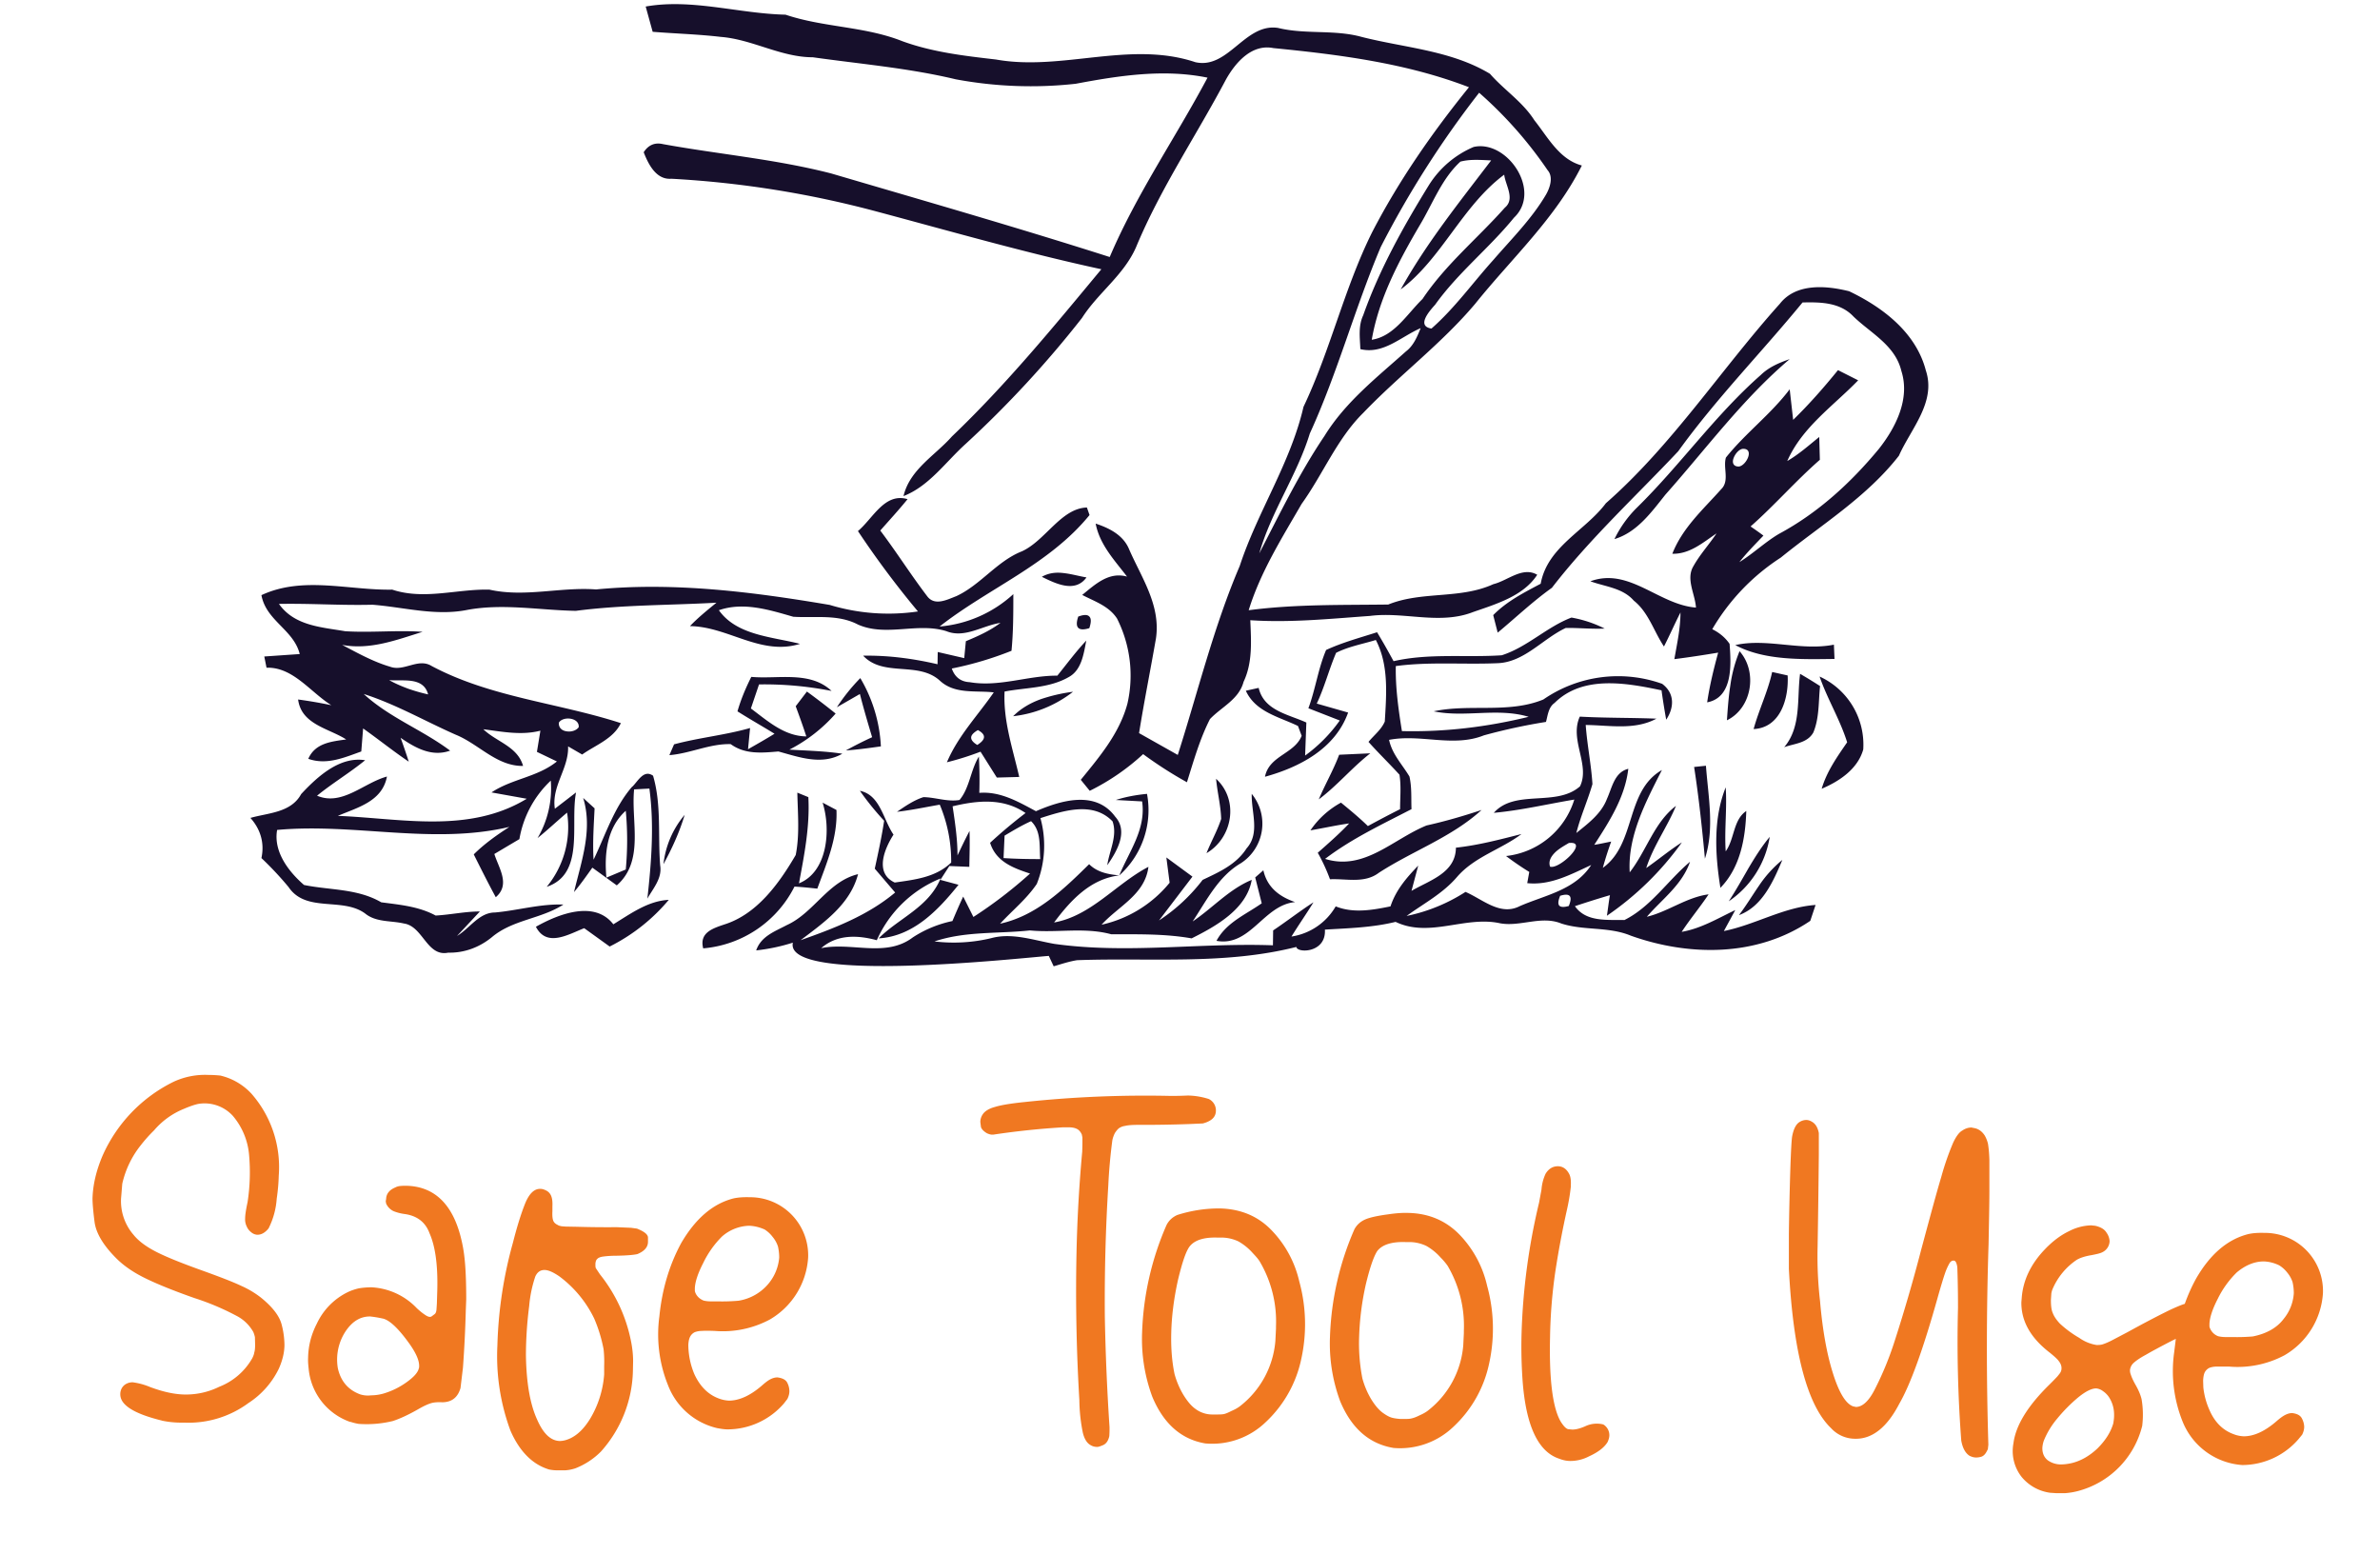 <?xml version="1.0" encoding="UTF-8"?> <svg xmlns="http://www.w3.org/2000/svg" xml:space="preserve" fill-rule="evenodd" stroke-linejoin="round" stroke-miterlimit="2" clip-rule="evenodd" viewBox="0 0 1168 763"> <path fill="#f07821" fill-rule="nonzero" d="m1067.8 656.9-1.7.8c-5.8 3-10.1 5.3-13 7-3 1.6-4.9 3-5.9 3.9a5.5 5.5 0 0 0-1.9 3.6c0 .8.1 1.5.4 2.2.3 1 1 2.7 2.3 5 1.5 2.6 2.5 5 3 7.1a45.2 45.2 0 0 1 .3 13.1 44 44 0 0 1-31.7 32 34 34 0 0 1-6.2 1h-4.3l-3-.2a21.9 21.9 0 0 1-14-7.8 20.5 20.5 0 0 1-4-16.4c1.1-8.8 7-18.4 17.6-28.8a142 142 0 0 0 4-4.1c.8-1 1.4-1.7 1.6-2.2a4 4 0 0 0 .4-1.9c0-1-.4-2.2-1.2-3.2-.7-1.1-2.3-2.5-4.5-4.3-9.5-7.3-14.1-15.5-14-24.8l.2-2.4c.7-8.5 4.5-16.4 11.3-23.5 3.8-4 7.8-7 12-9a25 25 0 0 1 10.7-2.8l2 .2c2.7.6 4.6 1.7 5.6 3.4a8 8 0 0 1 1.5 4.1 6.2 6.2 0 0 1-3.4 5.4c-1 .6-2.9 1-5.4 1.5-3.1.5-5.6 1.3-7.3 2.3a32.8 32.8 0 0 0-11.9 14.4 9 9 0 0 0-.6 2.2l-.2 3.1c0 2.7.2 4.8.9 6.4.6 1.6 1.8 3.4 3.5 5.2a52 52 0 0 0 9.5 7 20 20 0 0 0 8.5 3.5c.9 0 1.9 0 2.9-.3s2.5-.9 4.3-1.8l8-4.2c8.9-4.9 15.7-8.4 20.4-10.7 3.6-1.7 6.1-2.7 7.7-3.2 1.5-4.2 3.3-8.3 5.5-12.3 6.9-12 15.4-19.3 25.6-21.9 2.2-.5 4.8-.7 8-.6a28.5 28.5 0 0 1 28.7 29.6 38 38 0 0 1-18.8 30.4 49 49 0 0 1-27.2 5.6h-6.3a10 10 0 0 0-3.4.6 5 5 0 0 0-2 1.7c-.7 1-1 2.5-1.1 4.6l.1 3.3c.4 3.8 1.4 7.5 3 11.1 2.6 6 6.6 10 12 11.9 1.5.6 3.1.9 4.8 1 5 0 10.3-2.4 16-7.3 1.7-1.5 3.2-2.6 4.4-3.2 1.2-.6 2.3-.9 3.4-.9 2.5.3 4.1 1.2 4.8 2.7a9.2 9.2 0 0 1 1.1 4c0 1.2-.3 2.5-1 3.9l-1.8 2.2a36.6 36.6 0 0 1-27.6 12.7 34.1 34.1 0 0 1-29.3-21.4 66.5 66.5 0 0 1-4.1-34l.8-6.5Zm-798.6 64c-8-2.5-14.3-8.9-18.7-19a105.2 105.2 0 0 1-6.4-41.8 207.6 207.6 0 0 1 7.6-50.3c2-7.9 4-14.3 6-19.3 2-4.9 4.5-7.3 7.5-7.2.8 0 1.6.2 2.6.7a5 5 0 0 1 2.7 2.8c.5 1.2.7 2.9.6 5v2.4c-.1 2 0 3.4.3 4.4.3 1 1 1.8 2.3 2.4.3.2.7.4 1.3.5.5.2 1.4.2 2.6.3l5.4.1a527 527 0 0 0 19.7.2 4338.4 4338.4 0 0 1 7 .3l2.9.4c3.5 1.4 5.3 2.8 5.4 4.3v2.2c0 2.6-1.8 4.6-5.2 6-1.7.4-5 .7-10 .8-3 0-5.2.2-6.7.4s-2.5.6-3 1.2c-.6.5-.8 1.3-.9 2.3v.6c0 .6 0 1 .2 1.6l2 3a76 76 0 0 1 15.3 33c.7 3.5 1 6.8 1 9.6l-.1 5a61.3 61.3 0 0 1-15.7 39.4 36.3 36.3 0 0 1-12.5 8.2 20 20 0 0 1-5.2 1h-3.5c-1.7 0-3.3-.2-4.6-.5h.1Zm747.7-3.1c4.4-1.1 8.6-3.5 12.5-7.2 3.8-3.8 6.4-7.8 7.7-12.2.2-1.2.4-2.5.4-3.7.1-3.3-.7-6.4-2.5-9.2a11 11 0 0 0-3-3 6.5 6.5 0 0 0-3.3-1.3c-2.2 0-5.1 1.4-8.8 4.4a78 78 0 0 0-10.3 10.4 40 40 0 0 0-6.6 10.9 13 13 0 0 0-.7 3.6c0 2.6.9 4.6 2.7 6a11 11 0 0 0 6.3 2c1.6 0 3.5-.2 5.6-.7Zm-251.7-2.1c-10.4-3.4-16.4-16.3-18-38.6-.5-7.2-.7-14.6-.5-22.3a313.6 313.6 0 0 1 8.6-64.7l1.2-6.5a22 22 0 0 1 2-7.7c1.5-2.5 3.6-3.7 6-3.7 2.5 0 4.4 1.4 5.7 4 .6 1.3.8 3 .7 5.2v.8a100 100 0 0 1-1.9 11.3 451 451 0 0 0-5.7 30.3 249.2 249.2 0 0 0-2.6 32.1c-.5 21 1.3 35 5.3 41.7 1.4 2.2 2.6 3.4 3.6 3.6l2 .2c1.7 0 3.8-.5 6.3-1.6a13.3 13.3 0 0 1 8.6-1c.5.1 1 .5 1.6 1.1a6.1 6.1 0 0 1 1.7 4.3c0 1-.3 2-.8 3.2-1.5 2.6-4.5 5-9.1 7.1a19.8 19.8 0 0 1-9.3 2.3c-1.8 0-3.6-.4-5.4-1.1Zm201.6-1.3c-2.1-1.2-3.6-3.7-4.3-7.6a646 646 0 0 1-1.6-65.1 554.7 554.7 0 0 0-.3-19 8.4 8.4 0 0 0-.6-3.2c-.3-.6-.6-.9-1-1h-.4c-.6 0-1.1.3-1.7 1a28 28 0 0 0-2.4 5.3c-.9 2.6-2 6.3-3.4 11.2-7.2 25.8-13.6 43.4-19 52.7-6 11.6-13.3 17.4-21.7 17.2a16 16 0 0 1-11.8-5.2c-11.7-11.2-18.6-37.3-20.7-78.2v-17a1739.8 1739.8 0 0 1 .7-31.5c.3-9 .6-14.5.9-16.4.7-3.8 2-6.2 3.8-7.2 1-.6 2.1-.9 3.1-.9s1.9.3 2.7.8c1.9 1 3 3 3.5 5.6v10.4a6232 6232 0 0 1-.6 45.5 191.4 191.4 0 0 0 1.2 26.6c1.2 14 3.3 25.8 6.3 35.3 3 9.6 6.3 15 9.9 16.3l1.4.3c3.1 0 6.2-2.7 9.1-8.3a157 157 0 0 0 10-24.3 803 803 0 0 0 13-44.8c4.2-15.6 7.4-27.5 9.8-35.5a133 133 0 0 1 5.8-16.7c1.5-3.2 3-5.2 4.5-6 1.4-1 3-1.5 4.5-1.5l1.5.3c2 .4 3.7 1.6 5 3.6.6 1 1.2 2.4 1.6 4 .3 1.8.6 4.4.7 8v15.2c0 6.6-.2 15.3-.4 26.2a1565.7 1565.7 0 0 0-.1 98.3l-.2 1.8c0 .4-.2.8-.4 1.1-.8 1.7-1.7 2.6-2.8 3a9 9 0 0 1-2.5.4c-1 0-2-.2-3-.7Zm-283-4c-11.9-2-20.6-9.7-26.1-22.9a81.4 81.4 0 0 1-5-31.8 143.3 143.3 0 0 1 12-52.6c1.2-2.2 3-3.8 5.3-4.8s6-1.8 11.2-2.5c3.4-.5 6.7-.8 9.8-.7 10.5.2 19 4 25.7 11.1a53 53 0 0 1 13.1 24.6 79.3 79.3 0 0 1 1 38.2 59 59 0 0 1-17.5 31 37.8 37.8 0 0 1-29.6 10.4ZM535 708.9c-1.7-1-2.9-3.1-3.6-6a84 84 0 0 1-1.7-16 895.7 895.7 0 0 1-1.4-72 701.5 701.5 0 0 1 2.8-49.8 141.1 141.1 0 0 0 .1-7l-.3-1.5c-.7-1.5-1.6-2.4-2.6-2.8-1-.5-2.4-.7-4-.7h-2.6a383.8 383.8 0 0 0-34.3 3.6h-.8c-.8-.1-1.6-.4-2.3-.7-1.6-1-2.6-2-2.9-3.1l-.3-2.4c0-1.3.4-2.6 1.2-3.8 1-1.5 3-2.8 6-3.6 2.9-.9 7.7-1.7 14.5-2.4a558.8 558.8 0 0 1 72-3 178 178 0 0 0 8.2-.2 35.8 35.8 0 0 1 10.2 1.7 6.2 6.2 0 0 1 3.5 6c-.1 2.9-2.2 4.9-6.4 6l-6.7.3a638 638 0 0 1-25.4.4c-2.8 0-4.9.2-6 .5a7 7 0 0 0-3 1.1c-.7.5-1.3 1.3-2 2.3a14 14 0 0 0-1.3 3.6 262 262 0 0 0-2 22.3 926.1 926.1 0 0 0-1.7 64.2 1129.8 1129.8 0 0 0 2.3 54.2 49.3 49.3 0 0 1-.1 4.5c-.5 2.3-1.5 3.7-3 4.4-1.4.6-2.5 1-3.2.9a6 6 0 0 1-3.2-1Zm56.5-.7c-11.8-2-20.5-9.7-26-22.9a81.4 81.4 0 0 1-5-31.7 143.3 143.3 0 0 1 12-52.6c1.2-2.3 3-3.9 5.3-4.9a67.5 67.5 0 0 1 21-3.2c10.5.3 19 4 25.7 11.2a53 53 0 0 1 13.1 24.5 79.3 79.3 0 0 1 1 38.2 59 59 0 0 1-17.5 31 37.8 37.8 0 0 1-29.6 10.4Zm-311.4-2.6c3.4-1.7 6.4-4.6 9.2-9a49.2 49.2 0 0 0 7.2-22.3v-4c.1-3 0-5.8-.3-8.4a72.3 72.3 0 0 0-4.6-15 56.4 56.4 0 0 0-17-20.6c-2.9-2-5.4-3.2-7.4-3.2s-3.5 1-4.5 3.2a61.1 61.1 0 0 0-3 14.5 192.6 192.6 0 0 0-1.6 24c.2 13.5 2 24.1 5.5 31.7 3 6.9 6.7 10.4 11.1 10.5 1.7 0 3.5-.5 5.4-1.4Zm71.9-4.9a34.1 34.1 0 0 1-24.1-20.9 66.5 66.5 0 0 1-4.3-34c1.3-13 4.8-25 10.7-35.9 7-12 15.5-19.3 25.6-21.9 2.2-.5 4.9-.7 8-.6a28.5 28.5 0 0 1 28.7 29.6 38 38 0 0 1-18.8 30.4 49 49 0 0 1-27.1 5.6c-2.8-.1-4.9-.1-6.4 0a10 10 0 0 0-3.3.6 5 5 0 0 0-2 1.7c-.7 1-1.1 2.5-1.2 4.6a37.7 37.7 0 0 0 3 14.4c2.8 6 6.8 10 12.1 11.9 1.6.6 3.2.9 4.8 1 5 0 10.4-2.4 16.1-7.3 1.7-1.5 3.1-2.6 4.3-3.2 1.2-.6 2.3-.9 3.4-.9 2.5.3 4.2 1.2 4.9 2.7a9.2 9.2 0 0 1 1 4c0 1.2-.3 2.5-1 3.9l-1.7 2.2a36.6 36.6 0 0 1-27.6 12.7c-1.7 0-3.4-.3-5.1-.6Zm-180-3a30.6 30.6 0 0 1-20.5-25.9c-.2-1.9-.4-3.7-.3-5.6.1-5.8 1.5-11.4 4.3-16.8a32.5 32.5 0 0 1 14.9-15.3c2-1 4-1.6 5.7-2 1.8-.3 4-.5 6.3-.5a33 33 0 0 1 22.2 10.3c1.3 1.2 2.5 2.2 3.7 3 1.1.8 2 1.2 2.6 1.2.3 0 .6 0 1-.3l1.2-.9c.3-.2.6-.5.7-.8.2-.3.3-.8.4-1.5l.2-3.1.2-6.7c.3-12.2-1-21.4-3.8-27.7-2-5.5-6.2-8.7-12.5-9.5a22 22 0 0 1-5-1.3 7.3 7.3 0 0 1-3.8-3.8l-.2-1.1.2-1.2c.1-2.5 1.6-4.4 4.5-5.6.7-.4 1.5-.6 2.3-.7a30 30 0 0 1 3.8-.1c13.7.6 22.6 9.7 26.5 27.2.9 3.9 1.4 7.8 1.7 11.9.3 4 .5 9.6.5 16.6l-.2 5.2a608.7 608.7 0 0 1-1.4 28.3l-1.2 10c-1.3 4.6-4.3 7-9 7-2-.1-4 0-5.6.5-1.6.5-3.5 1.4-5.8 2.7-5 2.9-9.4 4.9-12.8 6a54 54 0 0 1-16.8 1.4c-1.2-.2-2.5-.5-4-1Zm-92.5-.7c-11-2.7-17.7-6-19.8-10.1a6.4 6.4 0 0 1-.4-4.7 5.4 5.4 0 0 1 3-3.4c.8-.4 1.8-.6 2.8-.6a33 33 0 0 1 8.5 2.3c6.4 2.4 12 3.6 17 3.7h.9a37 37 0 0 0 16.1-3.8 32 32 0 0 0 16.2-14c.5-1 .9-2 1-2.9.3-.9.4-2.1.4-3.8l-.1-3.7c-.2-.8-.4-1.6-.8-2.5a19.9 19.9 0 0 0-8.4-8 125 125 0 0 0-20.4-8.6c-11.4-4-19.8-7.5-25.3-10.3-5.5-2.8-10-6-13.5-9.6-6.2-6.3-9.6-12.1-10.3-17.5-.7-5.4-1-9.3-1-11.5.2-6.7 1.8-13.6 4.9-20.9a73.6 73.6 0 0 1 35-36.4 36.6 36.6 0 0 1 17-3.3c2.7 0 4.7.2 5.8.3a30.2 30.2 0 0 1 15.3 8.9 54.6 54.6 0 0 1 13.4 40.2c-.1 3.6-.4 7.3-1 11.3a38 38 0 0 1-4 14.6c-1.7 2.1-3.6 3.2-5.7 3.1a5 5 0 0 1-2.8-1.2 7 7 0 0 1-2.2-2.8 8 8 0 0 1-.8-4c0-1.6.4-4.3 1.2-8a96 96 0 0 0 .7-23.6 34 34 0 0 0-8-18.8 18.8 18.8 0 0 0-16.8-5.8c-2 .4-4.5 1.3-7.3 2.5a37.9 37.9 0 0 0-14.5 10.5A72.6 72.6 0 0 0 69 562a46.8 46.8 0 0 0-9 18.8l-.6 7.3a25.3 25.3 0 0 0 6.1 17.7c2.4 3 6 5.7 10.8 8.2 4.8 2.5 12.2 5.5 22.2 9.1 9.2 3.3 15.7 5.8 19.7 7.7a46 46 0 0 1 9.8 5.8c5.7 4.6 9.1 9 10.2 13.2a41 41 0 0 1 1.4 10c0 3.8-1 7.8-2.8 11.8a41.8 41.8 0 0 1-14.9 16.8 49.5 49.5 0 0 1-31.2 9.6h-1.5c-3.8 0-7-.4-9.8-1Zm617.2-2.6c1.4-.6 2.7-1.3 3.8-2.1a45.2 45.2 0 0 0 17.6-32.2l.3-6v-1.3a58 58 0 0 0-8-31.8 31 31 0 0 0-3.4-4 27.5 27.5 0 0 0-7-5.7 19.7 19.7 0 0 0-8-1.9h-2.4c-6.7-.2-11.3 1.3-13.7 4.4-1.7 2.6-3.6 8-5.6 16.3A136 136 0 0 0 667 656a89 89 0 0 0 1.6 20.3 41 41 0 0 0 4.2 10c2 3.3 4 5.6 6 7 1.7 1.2 3.2 2 4.4 2.3 1.2.3 2.6.5 4.2.6h1.2c1.8 0 3.2 0 4.2-.3 1-.2 2.3-.7 3.9-1.5Zm-92.2-2.2c1.4-.6 2.7-1.3 3.8-2.1a45.2 45.2 0 0 0 17.6-32.2l.3-6v-1.2a57.9 57.9 0 0 0-8-31.8c-.8-1.3-2-2.6-3.4-4.1a27.5 27.5 0 0 0-7-5.7 19.6 19.6 0 0 0-8-1.9h-2.4c-6.7-.2-11.3 1.3-13.7 4.5-1.8 2.5-3.6 8-5.6 16.3-2 9-3.1 17.7-3.3 25.8-.2 7.2.3 14 1.6 20.3a41 41 0 0 0 4.2 10c2 3.3 4 5.7 6 7.1a13.8 13.8 0 0 0 8.6 2.8h1.2c1.8 0 3.2 0 4.2-.2s2.3-.8 3.9-1.6Zm-416.2-8.5c4-1.2 7.7-3 11.2-5.5 3.5-2.5 5.5-4.7 6-6.7.2-.4.2-.9.2-1.4 0-2.8-1.7-6.6-5.2-11.4-5.3-7.3-9.6-11.2-12.8-11.8a52 52 0 0 0-6.1-1c-4.5 0-8.3 2.1-11.6 6.7a25.2 25.2 0 0 0-4.2 18.7c1.4 6.3 5 10.6 10.9 12.8a12.4 12.4 0 0 0 5.4.5 23 23 0 0 0 6.2-.9Zm917.3-28c7-1.4 12-4.4 15.2-8.7a22 22 0 0 0 4.9-12.5c0-1.8-.2-3.6-.6-5.4a14 14 0 0 0-2.6-4.7 14.8 14.8 0 0 0-4-3.6c-2.5-1.2-5-1.8-7.5-1.9-4.4 0-8.9 1.7-13.3 5.4a47 47 0 0 0-9.3 12.9c-2.7 5.2-4 9.4-4.1 12.4v1.3a7 7 0 0 0 4.3 4.7c.9.2 2 .4 3.5.4h3.4a90.7 90.7 0 0 0 10.1-.3Zm-743.3-17.5a24 24 0 0 0 15.1-8.7 23 23 0 0 0 5-12.5c0-1.8-.2-3.6-.6-5.4a14 14 0 0 0-2.6-4.7 14.8 14.8 0 0 0-4-3.7c-2.5-1.1-5-1.7-7.5-1.8a21 21 0 0 0-13.4 5.3 47 47 0 0 0-9.2 13c-2.7 5.2-4 9.4-4.1 12.4v1.3a6 6 0 0 0 1.5 2.8c.8.9 1.8 1.5 2.8 1.9.8.2 2 .4 3.5.4h3.4a90.7 90.7 0 0 0 10-.3Z"></path> <path fill="#160f2b" fill-rule="nonzero" d="M775.3 351.6c12.5.7 25 .5 37.6 1-10.8 5.8-23.1 3.2-34.7 3.1.7 9.8 2.7 19.3 3.3 29-2.3 8-5.8 15.7-7.9 24 5.8-4.7 12.2-9.4 15-16.7 2.6-5.7 3.7-13.1 10.5-14.8-1.6 14-9.4 26-16.7 37.3 2.1-.3 6.3-1.2 8.3-1.6-1.5 4.2-2.9 8.5-4.1 12.9 16.5-11.8 10.9-37.6 29-48-7.8 15.4-16.9 32.4-15.8 50.2 8.2-10.5 12-24.5 22.7-32.6-4.3 10.4-11.1 19.6-14.6 30.5 5.9-4.1 11.5-8.8 17.5-12.6a147.4 147.4 0 0 1-36.8 36c.4-2.5 1-7.6 1.5-10.1-5.8 1.7-11.5 3.5-17.2 5.4 5.5 7.9 16 6.6 24.3 6.8 13-6.5 21.2-19.3 32.2-28.6-3.9 11.4-13.8 18.4-21.2 27 10.4-2.5 19.5-9.6 30.3-11-4.2 6.3-9 12-13.2 18.4 9.4-1.6 17.7-6.6 26.3-10.7l-5.6 10.3c15.4-3.1 29.3-11.7 45-12.8l-2.6 7.8c-26.1 17.7-59.3 17.5-88 7.3-11-4.6-23.1-2.4-34.2-6-9.8-4-20 1.7-30-.1-17.2-3.8-34.6 7.3-51.3-.7-11.4 2.8-23 3.1-34.7 3.8.7 11.6-13.7 11.6-14 8.5-35.2 8.9-71.7 5.2-107.6 6.5-3.9.6-7.7 1.9-11.5 3l-2.4-5.1c-13.6 1-130 14-125.6-6.5a91.9 91.9 0 0 1-18 3.8c2.4-7 9.2-9.3 15-12.4 13.3-6 20.3-21.5 35-25-3.9 14.9-16.9 23.8-28.2 32.4 16.3-5.8 32.8-12 46.4-23.4l-10-11.7c1.7-7.8 3.4-15.6 4.6-23.5A139 139 0 0 1 422 388c10 2 11.4 14.1 16.5 21.5-4.5 7-9.4 18.9.6 23.5 9.8-1.4 20.1-2.5 27.7-9.8a71.6 71.6 0 0 0-5.6-28.4c-7 1.2-13.9 2.7-21 3.5 4.1-2.8 8.3-5.7 13-7.2 5.9.1 11.8 2.4 17.7 1.4 5-6 5.4-14.7 9.5-21.3.3 6 .4 11.8.2 17.8 10.3-.8 19 4.3 27.8 9 12.3-5.3 29.3-10.4 38.9 2.7 6.6 7.3.7 17.2-3.9 23.8 1-7.1 5.1-14.3 2.6-21.5-9.6-10-24.1-5.2-35.4-1.6a50.5 50.5 0 0 1-1.8 32.3c-5 7.4-12 13-18 19.5 17.8-3.9 31-16.7 43.7-29.2 4 4 9.4 5 14.8 5.5-14.1 1.7-23.8 12.1-32 23.1 18.3-3.3 30.4-19 46.3-27.3-1.7 13.7-14.8 19.3-23 28.4a59.8 59.8 0 0 0 33.4-20.6l-1.6-12.4 12.8 9.4-16.4 21.5a86.7 86.7 0 0 0 21.4-19.9c8-3.8 16.5-7.5 21.6-15.5 6.7-7.4 2.2-17.9 2.5-26.7a23.1 23.1 0 0 1-5.3 34c-11 6.4-16.8 18.2-23.7 28.6 9.8-6.6 18-15.9 29-20.4-2.5 14.4-17.7 22.8-29.5 28.7-13-2.3-26.3-2-39.4-2-13.2-3.6-26.6-.6-40-1.9-15.6 1.7-31.7.3-46.8 5.4 9.3 1.1 18.7.6 27.8-1.6 10.3-2.8 20.8 1 31 2.8 35.6 5 71.5-.6 107.3.7l.1-7.3c6.7-4.5 13-9.4 19.8-13.8-3.5 5.7-7.3 11.1-10.8 16.8a30.3 30.3 0 0 0 21.7-14.8c8.7 3.5 18 1.8 26.9 0 2.6-8 8-14.2 13.6-20l-3.3 12.4c8.6-5.1 21.7-8.7 21.8-21.2 11-1.2 21.6-4 32.2-6.7-10.1 7.6-23 11.1-31.6 21-7 8.2-16.3 13-24.8 19.2a85 85 0 0 0 28.9-11.8c8.4 3.6 17 11.9 26.6 7 12.3-5.4 27.1-7.8 35.1-20.2-10 4.6-20 10.1-31.4 8.9l1-5.5c-3.9-2.4-7.7-5-11.4-7.8a39.6 39.6 0 0 0 33.5-27.7c-13.2 2.2-26.2 5.3-39.5 6.5 10.5-11.8 30.6-2.7 42.3-13 5.1-10.6-5.3-22.8-.1-34.2Zm-354.3-91c7.5-6.3 13.1-19 24.4-15.7-4.3 5.3-8.9 10.3-13.4 15.4 8 10.6 15 21.7 23 32.2 3.7 5 9.8 1.7 14.3 0 11.9-5.5 20-17.2 32.2-22 11.6-5.3 19.2-21.1 31.9-21.5l1.3 3.7c-19.9 24.4-49.5 35.8-73.6 54.7a61.1 61.1 0 0 0 36.2-15.9c0 9.3 0 18.6-.9 27.8a167 167 0 0 1-29.3 8.7c1.5 4.3 4.5 6.5 8.8 6.7 14.5 2.5 28.6-3.3 43-3.2 4.7-5.8 9.1-11.8 14.2-17.2-1.3 6.6-2.3 14.6-8.8 18-9.5 5.4-20.9 5-31.3 7-.7 14.4 4 28 7.2 41.9l-11 .3-8-12.7a140 140 0 0 1-16.5 5.2c5.5-13 15.2-23 23-34.3-8.9-1-19 1-26.3-5.6-10.6-9.9-27.8-1.7-37.8-12.4 12.3-.2 24.5 1.4 36.5 4.2l.1-6 13 3 .8-8.3c6-2.5 11.8-5.1 17-9-8.8 1.3-17.5 7.7-26.5 4.1-14.2-4.5-29.6 2.9-43.5-3.3-10-5.2-21.1-3.1-31.7-3.8-11.8-3.4-24.5-7.4-36.5-3.2 8.8 12.4 26.2 13 39.8 16.5-19.2 6-35.3-8.5-54-8.7 4-4.2 8.5-7.8 13-11.5-23 1.3-46 1-69 4-17.7-.3-35.5-3.7-53.1-.5-15.7 3.2-31.2-1.3-46.7-2.5-15.3.4-30.6-.7-45.9-.4 7.6 10.8 20.9 11.4 32.5 13.4 12.6.8 25.4-.6 38 .3-12.9 4-25.8 9-39.5 6.4 7.6 4 15.3 8.3 23.5 10.7 6.9 2.6 13.8-4.5 20.5-.3 29 15.4 62 18 92.8 28-3.8 7.8-12.4 10.7-19 15.4l-6.9-4c.4 10.9-8.2 19.4-6.5 30.6l10.4-8c-3 15.4 4.5 40-14.4 46.3a46 46 0 0 0 10-36.4c-4.9 4.1-9.5 8.5-14.5 12.5a48 48 0 0 0 6.5-28.2 51.2 51.2 0 0 0-15.4 28.7 4099 4099 0 0 0-12.3 7.3c2.2 7 8 15 .7 21.2-3.8-7-7.3-14-10.8-21 5.2-5.2 11.3-9.5 17.5-13.5-37.6 8.9-76-2-114 1.5-1.9 10.7 5.7 20.5 13.2 27 12.7 2.6 26.2 1.7 37.9 8.5 9.1 1.2 18.4 2 26.7 6.5 7.3-.4 14.4-2 21.7-2l-11.2 12c6.2-3.7 10.8-11.5 18.6-11.5 11.2-1 22.2-4.3 33.6-3.9-11 7.1-24.9 7.4-35.1 16-6.1 5-13.6 7.8-21.4 7.6-10.5 2.2-12.4-13-21.8-14.3-6.4-1.5-13.6-.5-19-4.9-11.2-8.2-29-.2-37.6-13a163 163 0 0 0-13.3-14.2c1.6-7.5-.5-14.2-5.4-19.7 8.7-2.5 19.9-2.5 24.9-11.7 8.1-8.7 19-18.6 31.4-16.6-7.6 6.2-16 11.2-23.6 17.4 12.3 5.2 22.9-6.3 34.3-9.4-2.3 12.3-14.6 15.2-24.1 19.3 31 1.2 64.2 8.9 92.7-8.4l-17.3-3.1c10-6.7 22.6-7.5 32.1-15.2l-9.8-4.7 1.7-10.4c-9.3 2.4-18.7.5-28-.7 6.4 6.2 16.8 8.4 19.5 18-12.9.2-21.7-10.7-33-15.3-15-6.6-29.5-15-45.2-20 12.6 11.6 28.8 17.6 42.4 27.8-9 3.2-17-1.3-24.3-6.3a307 307 0 0 1 4 11.7c-7.7-5.2-14.9-11-22.4-16.3l-.9 11.3c-8.4 3-17 6.8-26 3.6 3.4-7.8 11.5-8.5 18.6-9.5-8.6-5.5-22-7.3-23.6-19.6a219 219 0 0 1 16.3 2.8c-10.4-6.5-18.8-18.8-31.8-18.4l-1.1-5.5 17.4-1.2c-3-12-16.5-16.3-18.8-28.9 20.4-9.5 42.8-2.3 64.2-2.7 15.8 5.2 31.8-.4 47.7 0 17.4 3.9 34.8-1.4 52.3-.1 38.4-3.7 76.9 1.2 114.7 7.6a99.3 99.3 0 0 0 43.3 3.2 451.2 451.2 0 0 1-29.5-39.5Zm-29.7 128.3 5.4 2.2c.8 14.3-2 28.4-4.6 42.3 14-5.6 15.8-26.2 11.6-39.6l6.8 3.6c.6 13.6-4.8 26.1-9.4 38.6-3.7-.4-7.5-.8-11.2-1a55.4 55.4 0 0 1-44.8 30.3c-2-7.7 4.7-9.8 10.3-11.7 16-5 26.8-19.9 35.1-34.1 2-10 1-20.4.8-30.6Zm76.2 6.7c1.2 8 2.4 16 2.4 24.1 1.9-4 3.8-8 5.9-12 .2 5.8 0 11.7-.1 17.6l-9.8-.4-4.4 6.8 8.9 2.4c-10.1 12.6-22.3 25.3-39.2 26.3 10-10 24.5-15.2 30.4-29.4a58.1 58.1 0 0 0-31.3 30.3c-9.3-2.5-19.4-3-27.3 3.9 15-3.1 31.7 4.8 45-5.3a56.7 56.7 0 0 1 19.4-8c1.7-4 3.4-8 5.3-12l5 10a218 218 0 0 0 27.8-21.3c-8.2-2.7-16.7-5.8-19.6-15.1a243 243 0 0 1 17.4-14.6c-11-7.5-23.6-6.2-35.8-3.3ZM301 453.5c8.5-5.2 17-11.5 27.2-12a90.4 90.4 0 0 1-29 22.9l-12.5-9c-7.7 3-18.4 9.6-23.7-.7 11-6.2 28.7-13.2 38-1.2Zm315-23 4-3.5c1.9 8.5 8 13 15.6 15.6-15.5 1.4-22 22.1-38.6 19 4.8-9 14.4-12.9 22.2-18.4l-3.2-12.7ZM853.4 449c3.5-4.6 6.5-9.6 9.8-14.4a58 58 0 0 1 11.5-12.7c-4.5 10.7-9.9 22.9-21.3 27.1Zm-87.7-9.6c-1 2.4-1.2 4-.5 4.9.7.8 2.3.9 4.7.2 2-4.8.6-6.5-4.2-5Zm82.7 2.8c3.4-5.2 6.5-10.7 9.6-16.1 3.2-5.4 6.5-10.7 10.5-15.5a47 47 0 0 1-20.1 31.6Zm-538-56.3c2.8-2.8 5.6-8.5 10.1-5.3 4.2 14.3 2.3 29.5 3.5 44.1 1 6.3-3.5 11.2-6.3 16.2 2-18 3.4-36 1-54l-7.5.4c-1.6 15.8 5.2 35.1-8.5 47.1l-12-8.7c-2.9 4.1-5.8 8.2-9 12 3.6-15.1 9.3-30.6 4.5-46.2l5.6 5.1c-.4 8.4-1 16.8-.5 25.2 5.9-12.2 10-25.6 19-35.9Zm533.9 49.7c-2.6-16.3-3.6-33.8 2.6-49.3.7 10.5-.7 21 0 31.4 4.4-6.1 3.6-15.4 10.1-19.8-.4 13.5-3 27.8-12.7 37.7ZM737 321.5c12.5-4 22.1-13.9 34.2-18.5a59 59 0 0 1 16.3 5.4c-6.4.3-12.8-.4-19.1-.3-11.5 5.4-20.5 17-33.8 17.3-16.6.7-33.2-.8-49.6 1.4-.2 10.7 1.3 21.3 3 31.9 21 .5 41.7-2 62.2-7-15.2-4.6-31.2.5-46.6-2.7 17.7-3.8 36.7 1.2 53.8-5.8a64.5 64.5 0 0 1 58.3-7.7c6.2 4.6 6 11.6 2 17.6a359 359 0 0 1-2.3-14.4c-17-3.6-38.6-7.6-52.5 6.2-3 2.1-3.3 6-4.2 9.3a282.4 282.4 0 0 0-30.5 6.6c-15 6-31-.8-46.5 2.2 1.5 7.1 6.5 12.1 10 18 1.2 5.3.8 10.7 1 16-14.5 7.5-29.4 14.5-42.4 24.4 19.2 6 33.3-9.7 49.8-16.4 9-2 18-4.6 27-7.6-14.7 13.4-33.9 20.1-50.4 30.8-7.1 5.4-16 2.8-24 3.2a88.8 88.8 0 0 0-6-13c5.3-4.7 10.6-9.3 15.4-14.4-6.3.9-12.6 2.3-19 3.4a43 43 0 0 1 15-13.6c4.5 3.7 9 7.4 13.2 11.5a550 550 0 0 1 15.8-8.3c0-5.6.6-11.3-.3-16.9-5-5.5-10.3-10.6-15.2-16.1 2.7-3.3 6.3-6 8-10 .8-13.5 2-27.7-4.4-40-6.5 2-13.4 3.2-19.5 6.3-3.5 8.2-5.7 16.9-9.5 24.9l15.4 4.4c-6.4 17.9-24.1 26.9-40.8 31.5 2-10.4 14.5-11.2 18-20.1a518 518 0 0 1-1.8-4.8c-9.2-4.5-20.8-6.8-25.6-17.3l6.3-1.4c2.6 11.2 14.7 13 23.4 17l-.6 16.2a73.9 73.9 0 0 0 17-17.2l-15.4-6c3.5-9.4 4.8-19.5 8.7-28.6 8-3.7 16.6-6 25-8.7 2.8 4.6 5.5 9.4 8.1 14.2 17.5-4 35.4-1.7 53.1-2.9ZM297.6 430.6l9.5-4a154 154 0 0 0 0-28.8c-9.2 8.2-10.6 21-9.5 32.8Zm250-38.1c5-1.6 10.1-2.5 15.3-3a43 43 0 0 1-13.6 40c4.8-11.8 13.2-22.6 11.2-36.3l-12.9-.7Zm222.5 21c-2 1.2-4.8 2.7-6.9 4.7-2 2-3.4 4.3-2.5 7 4.4 1.6 19.3-12.6 9.4-11.6ZM325.6 424a45 45 0 0 1 10.4-24.2c-2.5 8.4-6.2 16.5-10.4 24.2ZM493 410l-.5 11c6 .4 12 .5 18 .5-.5-6.5.6-13.7-4.5-18.6-4.5 2-8.8 4.6-13 7.1Zm338.4-33.7 5.8-.6c1.1 15 4.3 30.8-.5 45.6-1.4-15.1-3-30.1-5.3-45Zm-234.6 5.8c11.4 10.5 8.1 29-4.7 36.5 2.2-5.6 5.3-11 7.2-16.8-.2-6.6-1.9-13.1-2.5-19.7Zm60.5-11.8 15.2-.7c-9 7-16.2 15.8-25.3 22.6 3.1-7.4 7.2-14.4 10-21.9ZM316.9 3.2c22.7-4 45.7 3.5 68.6 4 18.7 6.3 38.9 5.7 57.3 13 14.8 5.4 30.4 7.2 46 9 32.4 5.8 65.7-9.4 97.8 1.3 16.2 3.7 24.3-19.3 40.6-16.8 13.5 3.3 27.6.7 41 4.4 21.2 5.4 43.9 6.6 63 18.1 7 8 16 13.7 21.8 22.8 6.7 8.4 12.2 19.2 23.3 22.2-13 26-34.4 45.5-52.3 67.8-16.6 19.7-37.2 35-55 53.6-12.8 12.6-19.7 30-30.2 44.6-9.7 16.8-20.2 33.4-26 52.2 22.7-3 45.7-2.5 68.5-2.8 16.6-6.7 35.2-2.5 51.6-10 7-1.7 14.3-8.8 21.5-4.6-6.8 10.5-20.3 14.4-31.5 18.3-16.4 6.4-33.8-.3-50.6 1.9-19.6 1.4-39.2 3.4-58.7 2.1.4 10.2 1.2 20.7-3.3 30.2-2.3 8.7-10.8 12.3-16.5 18.3-5 9.8-8 20.5-11.3 31A200 200 0 0 1 561 370a111 111 0 0 1-26.2 18l-4.4-5.4c9.2-11.3 19-22.8 22.9-37.4a62 62 0 0 0-5.1-41.7c-4-6.2-11-8.4-17.1-11.6 6.4-5.2 13-11.5 22-9-6.1-8-13.4-15.6-15.4-26 6.4 2.1 13.2 5.4 16.2 12.1 6.1 14.2 15.8 27.7 13.4 44.2-2.7 15.5-5.8 30.9-8.3 46.5l19 10.7c9.9-31 17.6-62.8 30.4-92.7 8.8-26.8 24.9-50.4 31.3-78.1 13.2-27.7 20-58.2 33.7-85.7 13.2-25.5 29.6-49 47.5-71.1-30.6-11.8-63.5-16-96-19.2-10.5-2.1-18.5 6.9-23.3 15.5-14.5 27.4-32 53.2-44 82-6 13.9-18.7 22.5-26.6 34.9a518.5 518.5 0 0 1-57 61.7c-10 9-18 20.8-30.6 25.7 3.1-13.1 15.5-19.9 23.8-29.3 26.5-25.3 49.9-53.8 73.3-82-37-8-73.5-18.5-110.2-28.3a491.5 491.5 0 0 0-100.8-16.1c-7.5.6-11.3-7.1-13.6-13 2.3-3.6 5.5-4.9 9.4-4 27.5 5 55.4 7.4 82.6 14.4 45.6 13.4 91.3 26.5 136.7 41 13.2-31 32.3-58.5 48-88-21.5-4.4-43.4-1-64.7 3a200.5 200.5 0 0 1-58.9-2.2c-23-5.5-46.7-7.5-70.1-10.8-15.7 0-29.7-8.8-45.2-10-11-1.3-22.3-1.6-33.4-2.5l-3.4-12.3Zm576 328.7a36.7 36.7 0 0 1 21.5 35.8c-2.7 9.7-11.9 15.7-20.4 19.3 2.5-8.5 7.6-15.7 12.5-22.8C903 353 896.8 343 893 332Zm-531 17.2c1.7-6 4.1-11.6 6.8-17 13 1.2 28.8-3.1 39.4 6.9a170 170 0 0 0-35.6-3.2l-4 11.8c8.2 6.1 16.4 13.6 27.2 13.7-1.6-5-3.4-9.9-5.2-14.8l5.5-7.2a375 375 0 0 1 14.1 10.8 77 77 0 0 1-22.7 17.7c8.7.5 17.4.7 26 2-10.2 5.8-21.1 1.7-31.4-1.1-8.2.7-16.4 1.5-23.4-3.6-10.2-.3-19.9 4.6-30.1 5.4l2.3-5.3c12.3-3.3 25-4.5 37.3-8l-1 10.4c4.4-2.5 8.8-5 13-7.6-6-3.7-12.2-7.2-18.2-11Zm48.8-2.1a94 94 0 0 1 11.5-14.3 72.8 72.8 0 0 1 10.1 33.5c-5.7.8-11.5 1.6-17.2 2 4.2-2.3 8.5-4.5 12.9-6.5-2.1-7-4.2-14.1-6-21.2l-11.3 6.5Zm464.9 19.6c8.5-10 6.2-23.8 7.8-36a258 258 0 0 1 9.8 6c-.8 7.6-.3 15.6-3.3 22.8-3 5.3-9.4 5.4-14.3 7.2Zm-395.7-8.4c-2.2 1.3-3.3 2.5-3.3 3.7 0 1.2 1 2.4 3 3.6 4.3-2.7 4.4-5.1.3-7.3Zm-205.6-3.7c-.3 2.5 1.5 4 3.7 4.3 2.2.4 4.8-.3 6-2 .5-4.7-7.6-5.6-9.7-2.3Zm595.4-24.8 7.6 1.7c.6 11.4-3.6 25.7-16.7 26.3 2.6-9.5 7-18.4 9.1-28Zm-22.2 23.7c.4-5.8.8-11.6 1.7-17.3a68 68 0 0 1 4.5-16.6c9 10.2 6 28-6.2 33.9Zm-350.3-2c4-4 8.7-6.6 13.7-8.4a82 82 0 0 1 15.7-3.6 58.3 58.3 0 0 1-29.4 12ZM873.5 149c8-10.2 22.8-8.9 34-6.1 16.1 7.7 32.7 20 37.6 38.8 5.2 15.6-7.3 28.6-13.2 41.9-16 20.5-38.3 34-58 50a105 105 0 0 0-33.6 35.1c3.4 1.7 6.3 4 8.5 7.2.8 10.2 1.7 26.3-11 28.7 1.2-8.2 3.2-16.3 5.4-24.4-7.2 1.2-14.4 2.3-21.5 3.2 1.3-7.5 3-15.1 3-22.9-2.8 5.5-5.3 11.2-8.1 16.7-5-7.5-7.6-16.8-14.8-22.5-5.5-6.3-14-6.8-21.3-9.5 19-7 33.5 11.5 51.8 12.9-.4-6.7-5.1-14-1.2-20.4 3.2-5.7 7.7-10.6 11.3-16-6.7 4.5-13.1 10.2-21.7 10 5-12.8 15.2-21.8 24-31.7 4.2-4.1.8-10.4 2.3-15.5 9.6-12 22-21.2 31.3-33.5l1.7 15c7.8-7.6 15.1-15.9 22-24.4l9.9 5c-12.2 12.6-27.5 23-34.8 39.6 5.7-3.3 10.6-7.7 15.7-11.8l.3 11.2c-11.8 10.3-22.2 22.3-34 32.7 1.6 1.1 4.8 3.3 6.3 4.5-4 4.2-8.1 8.3-11.8 13 6.8-4.2 12.7-9.9 19.5-13.9 19-10.2 35.2-25 49-41.7 8.2-10.4 15.4-24.5 11-38.2-3-12.6-15-18.5-23.5-26.7-6.6-7-16.2-7.1-25-6.9-20.1 24.5-42.4 47.2-61 73-20.9 22.2-43.3 42.8-62 67-9.4 6.7-17.7 14.6-26.6 22l-2.2-8.6c6.7-6.8 15-11 23.3-15.4 3.3-18.2 21.8-25.9 32-39.5 32.6-28.6 56.5-65.7 85.4-97.9ZM191 333.7c3 1.7 6.1 3 9.3 4.2a90 90 0 0 0 9.8 2.8c-2.3-8.8-12.4-6.4-19-7Zm660.6-17.2c15.6-3.5 32.3 3 48.4-.2l.3 7c-16.1.2-34.5.8-48.7-6.8Zm-322.4-14c2.7-1 4.5-1 5.4 0 1 1 .9 2.9 0 5.7-5.5 1.7-7.3-.3-5.4-5.8ZM511.3 283c3.5-2 7.2-2.3 10.9-1.8 3.6.4 7.4 1.5 11 2.1-5.6 7.8-15.2 3-21.9-.3Zm166.3-161.8c-12.7 30-21.2 61.8-34.8 91.5-6.3 20.5-18.9 38.2-24.8 58.8 10.1-19.5 19.7-39.4 32-57.6 10.3-16.7 25.7-28.7 40-41.5 3.7-2.8 5.5-7.2 7.2-11.4-9.7 4.2-18.3 13-29.6 10.3-.2-5.6-1.1-11.3 1.4-16.6 8-22.6 19.7-43.5 32.2-63.8a48 48 0 0 1 22-18.8c16.4-3.7 33.7 21.6 19.8 34.7-12.2 15-27.4 26.9-38.7 42.7-2.7 3-9.4 10.5-1.8 11.7 11.4-10 20.3-22.5 30.4-33.7 9-10.4 18.8-20.1 25.8-32 2-3.5 3.7-8.7.8-12a201.5 201.5 0 0 0-33.6-38 477.4 477.4 0 0 0-48.3 75.7ZM864.1 184c4-3.9 9-6 14.2-7.8-23 19.5-41 44-61 66.5-7 8.8-14 18.5-25 21.8a56 56 0 0 1 11.1-15.5c21.1-20.7 38.4-45.4 60.7-65Zm-8.7 36.2c-1.8.1-3.8 2.3-4.6 4.5-.8 2-.4 4.2 2.5 4.2 3.6-.3 7.9-8.8 2.1-8.7ZM716.7 79.3c-9.2 8.4-13.6 20.7-20 31.3-10.2 17.4-20 35.8-23.5 56.1 11-1.7 17.2-12.5 24.9-20 11.4-17 27-29.7 40.4-44.8 5.2-4.3.3-11-.3-16.2-20.5 15.2-30.7 41.3-50.8 56.3 12.6-22.7 28.8-42.8 44.4-63.3-5-.2-10.2-.7-15.1.6Z"></path> </svg> 